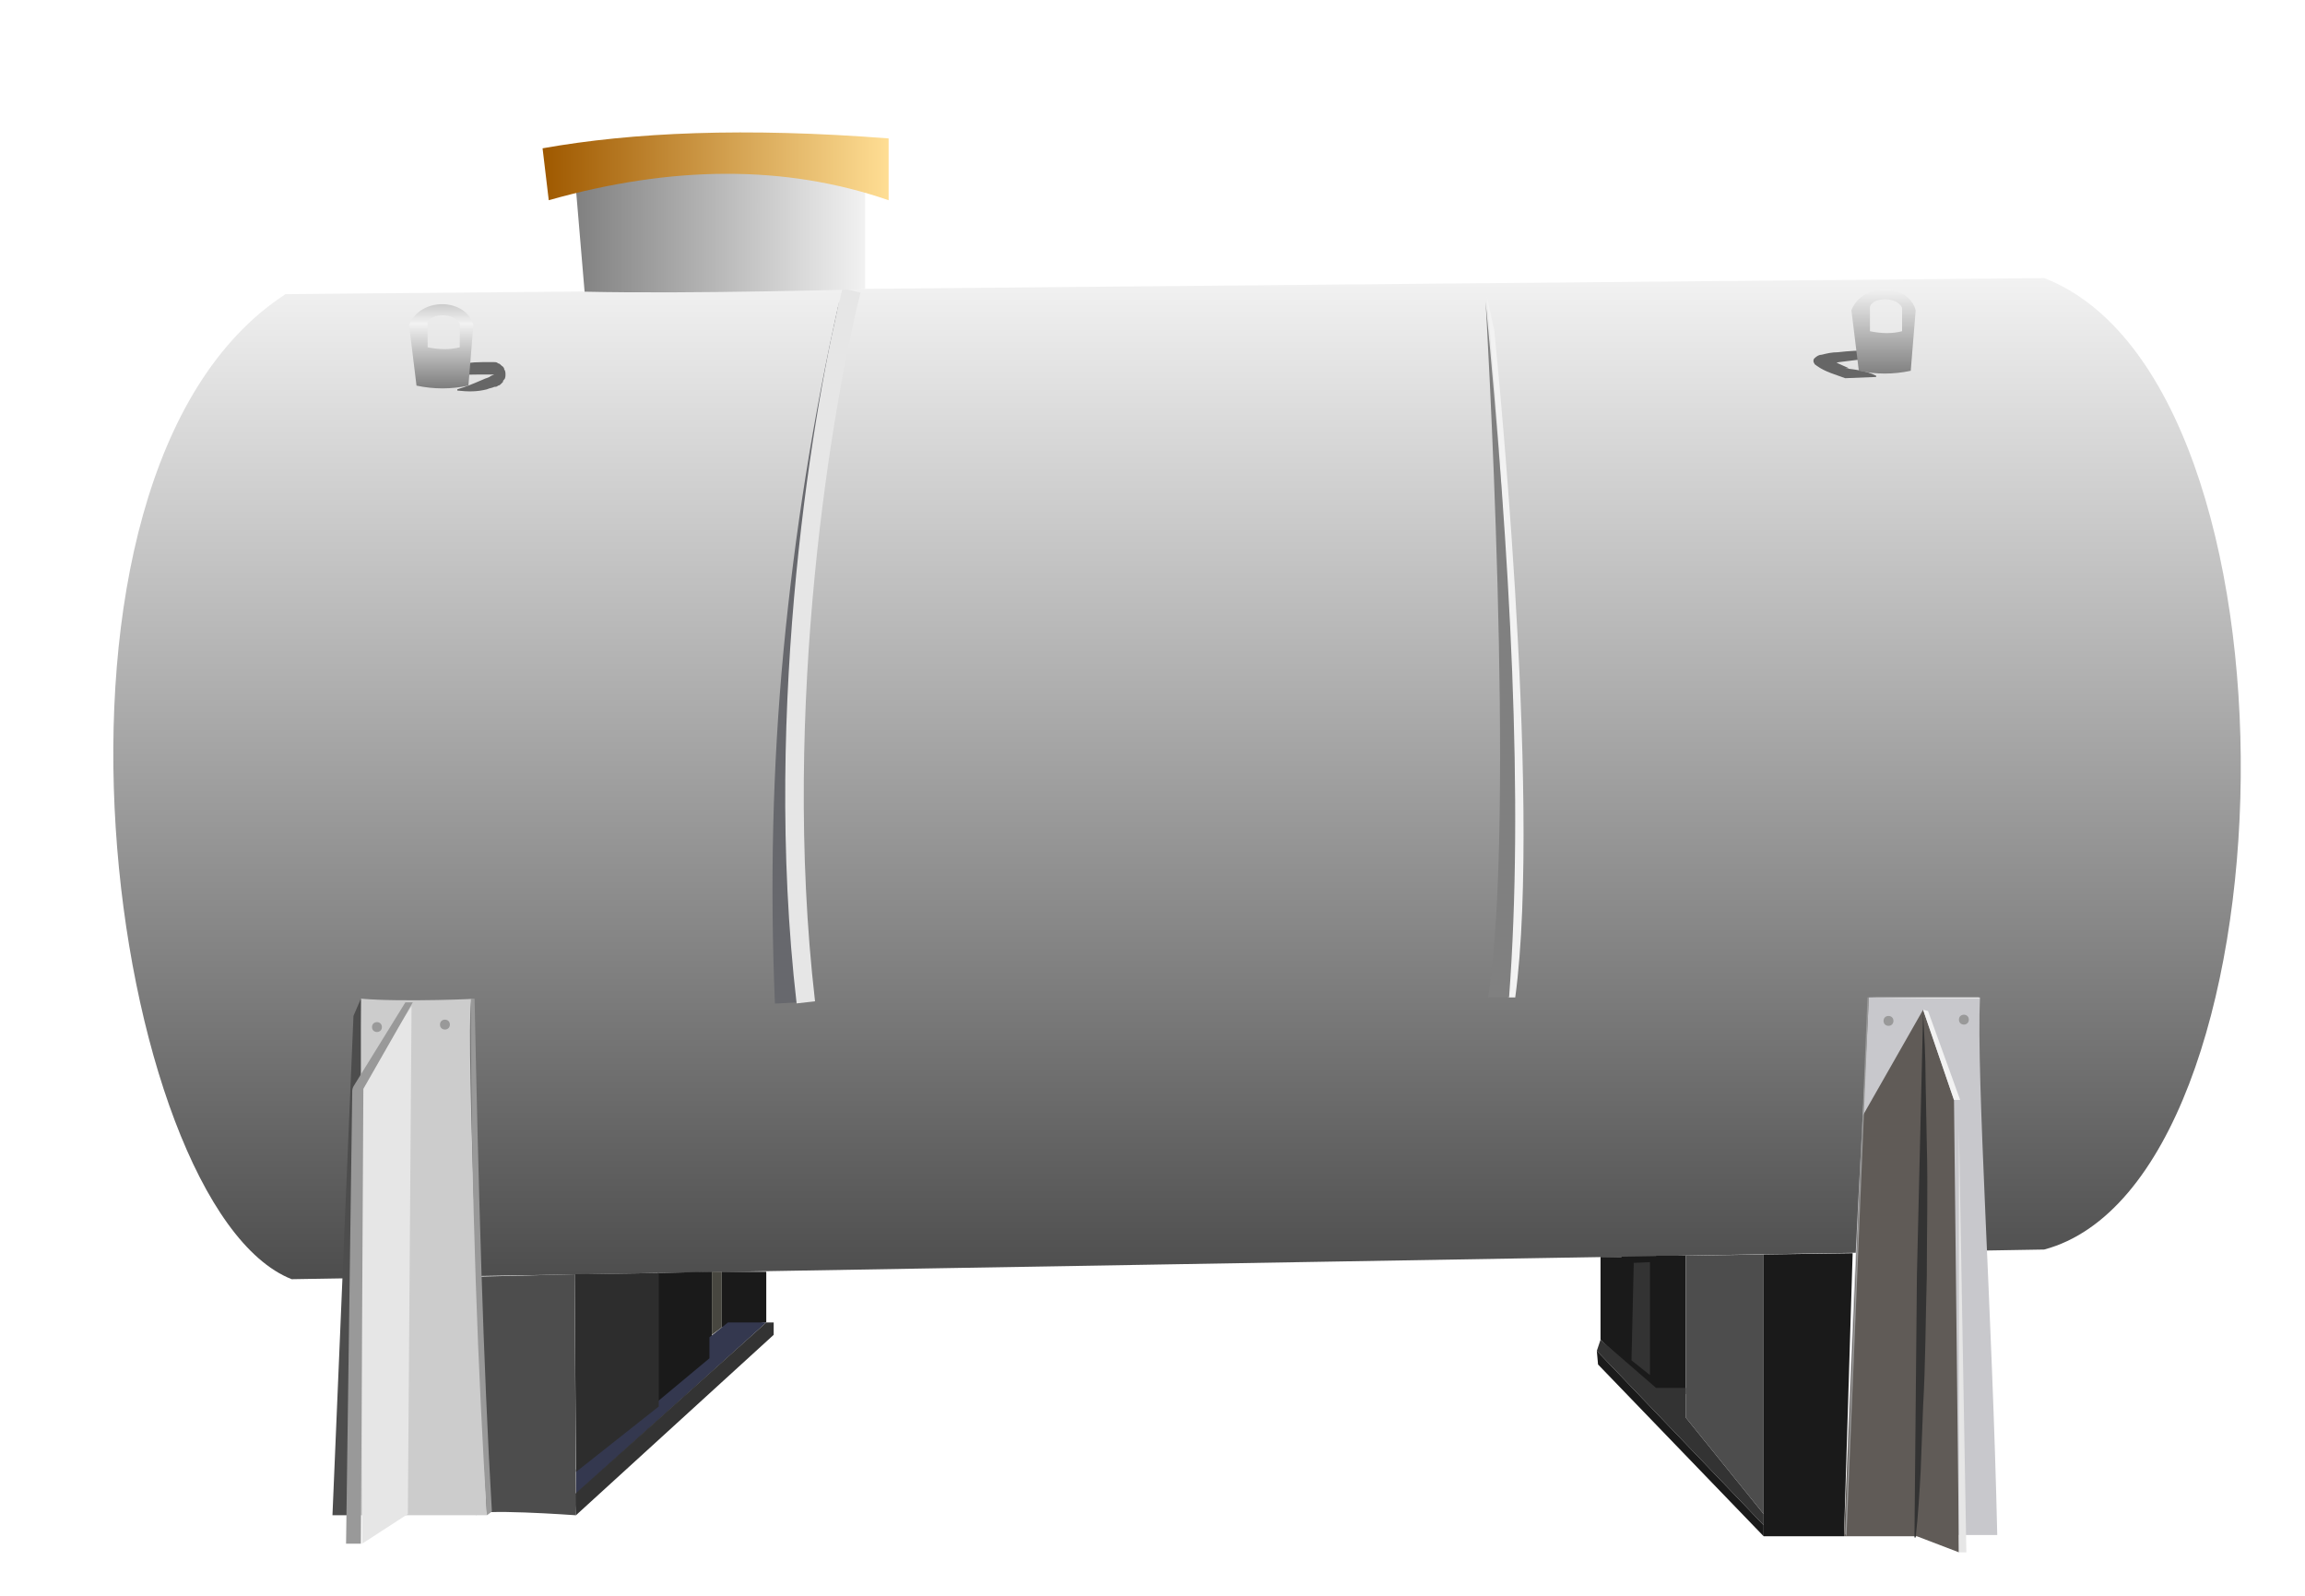 <?xml version="1.0" encoding="utf-8"?>
<!-- Generator: Adobe Illustrator 24.1.2, SVG Export Plug-In . SVG Version: 6.00 Build 0)  -->
<svg version="1.1" id="Слой_5" xmlns="http://www.w3.org/2000/svg" xmlns:xlink="http://www.w3.org/1999/xlink" x="0px" y="0px"
	 viewBox="0 0 186.5 129.1" style="enable-background:new 0 0 186.5 129.1;" xml:space="preserve">
<style type="text/css">
	.st0{fill:#333333;stroke:#1A1A1A;stroke-miterlimit:10;}
	.st1{fill:url(#SVGID_1_);}
	.st2{fill:#67686D;}
	.st3{fill:none;stroke:#E6E6E6;stroke-width:1.5;stroke-miterlimit:10;}
	.st4{fill:#1A1A1A;}
	.st5{fill:#34384F;}
	.st6{fill:#2D2D2D;}
	.st7{fill:#484740;}
	.st8{fill:#333333;}
	.st9{fill:#4D4D4D;}
	.st10{fill:#CCCCCC;}
	.st11{fill:#E6E6E6;}
	.st12{fill:#999999;}
	.st13{fill:#F2F2F2;}
	.st14{fill:#808080;}
	.st15{fill:#C8C8CC;}
	.st16{fill:#605B57;}
	.st17{fill:#666666;}
	.st18{fill:url(#SVGID_2_);}
	.st19{fill:url(#SVGID_3_);}
	.st20{fill:url(#SVGID_4_);}
	.st21{fill:url(#SVGID_5_);}
</style>
<polygon class="st0" points="131.7,101.7 131.5,110.3 134,112.3 134,101.6 "/>
<linearGradient id="SVGID_1_" gradientUnits="userSpaceOnUse" x1="221.182" y1="22.498" x2="221.182" y2="103.524" gradientTransform="matrix(-1 0 0 1 316.397 0)">
	<stop  offset="0" style="stop-color:#F2F2F2"/>
	<stop  offset="1" style="stop-color:#4D4D4D"/>
</linearGradient>
<path class="st1" d="M23.1,23.8C0.5,38.5,8.9,97.7,23.6,103.5l141.8-2.4c20.5-5.5,21.9-70.1,0-78.6L23.1,23.8z"/>
<g>
	<path class="st2" d="M67.9,24.4c-1.7,9.3-3,18.8-3.5,28.3c-0.6,9.5-0.4,19,0.3,28.4l-2,0.1c-0.4-9.5-0.2-19.1,0.7-28.6
		C64.3,43.1,65.8,33.7,67.9,24.4z"/>
</g>
<path class="st3" d="M68.9,23.5c-2.2,8.7-6.5,33.4-3.7,57.6"/>
<polygon class="st4" points="58.4,102.9 62,102.9 62,107 58.4,107.4 "/>
<polygon class="st4" points="53.2,103 57.6,102.9 57.6,110.9 53.2,113.8 "/>
<polygon class="st5" points="46.6,120.9 62,107 58.9,107 57.4,108.2 57.4,109.9 46.6,118.9 "/>
<polygon class="st6" points="46.5,103.1 53.3,103 53.3,113.8 46.6,119.1 "/>
<polygon class="st7" points="57.6,102.9 58.4,102.9 58.4,107.4 57.6,108 "/>
<polygon class="st8" points="62,107 62.6,107 62.6,108 46.6,122.6 46.5,120.9 "/>
<path class="st9" d="M38.5,103.3l8-0.2l0.1,19.5c0,0-8.3-0.6-8.1,0C38.6,123.2,38.5,103.3,38.5,103.3z"/>
<path class="st10" d="M29.2,80.8c3.2,0.3,10.2,0,9,0c-0.6,0,0.5,27.2,1.2,41.8H28.6L29.2,80.8z"/>
<polygon class="st11" points="33.3,81.4 29.2,87.9 29.3,124.9 33,122.5 "/>
<polygon class="st9" points="28.6,82.2 29.2,80.8 29.2,87.9 28.8,122.6 26.9,122.6 "/>
<path class="st12" d="M32.8,81.1l-4.2,6.8c-0.1,0.2-0.1,0.3-0.1,0.5L28,124.9h1.2l0.2-36.8l4-7H32.8z"/>
<path class="st13" d="M120.3,24c1.8,19.9,2.5,39,1.7,56.7l0.6,0c2.2-16.2-1.7-54-1.7-54L120.3,24z"/>
<path class="st14" d="M120.2,24.4c2,20.6,3.1,40.4,1.9,56.3h-1.7C122.7,66.5,120.2,24.4,120.2,24.4z"/>
<path class="st12" d="M39.4,122.6l0.4-0.3c-0.7-11.8-1.1-26.6-1.4-41.5l-0.3,0C38.1,96.7,38.7,111.6,39.4,122.6z"/>
<circle class="st12" cx="36" cy="82.9" r="0.4"/>
<circle class="st12" cx="30.5" cy="83.1" r="0.4"/>
<polygon class="st4" points="129.5,101.7 129.5,108.4 131.5,110.3 131.7,101.7 "/>
<polygon class="st4" points="134,101.6 134,112.3 136.4,112.8 136.4,101.6 "/>
<polygon class="st9" points="136.4,101.6 136.4,114.7 142.7,122.5 142.7,101.5 "/>
<polygon class="st8" points="129.5,108.4 134,112.3 136.4,112.3 136.4,114.7 142.7,122.5 142.7,123.4 129.2,109.3 "/>
<polygon class="st4" points="129.2,109.3 142.7,123.4 142.7,124.3 129.3,110.4 "/>
<polygon class="st4" points="142.7,101.5 149.9,101.4 149.2,124.3 142.7,124.3 "/>
<path class="st15" d="M151.2,80.7c0,2-1.6,27-1.9,43.5h12.3c-0.4-18-1.7-36.9-1.4-43.5H151.2z"/>
<polygon class="st16" points="150.7,90.3 155.6,81.7 158.1,89 158.5,125.6 155.1,124.3 149.2,124.3 "/>
<polygon class="st13" points="155.6,81.7 158.1,89 158.6,89 156,81.8 "/>
<polygon class="st11" points="158.5,91.3 158.5,125.6 159.1,125.6 158.5,91.3 "/>
<g>
	<path class="st8" d="M155.6,82c0.1,1.8,0.2,3.5,0.2,5.3l0.1,5.3c0.1,3.5,0,7.1,0,10.6c-0.1,3.5-0.1,7.1-0.3,10.6l-0.2,5.3
		c-0.1,1.8-0.2,3.5-0.4,5.3l-0.1,0l0.2-21.2L155.6,82L155.6,82z"/>
</g>
<circle class="st12" cx="158.9" cy="82.5" r="0.4"/>
<circle class="st12" cx="152.8" cy="82.6" r="0.4"/>
<polygon class="st12" points="151.1,80.7 149.3,124.1 149.4,124.3 151.2,80.7 "/>
<path class="st11" d="M151.1,80.7c3.5,0.1,6.8,0.1,9.1,0.1l-0.1-0.1L151.1,80.7"/>
<g>
	<path class="st17" d="M153.7,28.6c-0.9,0.2-1.7,0.3-2.5,0.4c-0.8,0.1-1.6,0.2-2.4,0.3c-0.4,0.1-0.8,0.1-1.1,0.2
		c-0.1,0-0.1,0-0.2,0.1c0,0,0,0,0.1-0.1c0.1-0.1,0.1-0.3,0.1-0.4c0-0.2-0.1-0.2-0.1-0.3c0-0.1,0,0,0,0c0.2,0.2,0.6,0.3,0.9,0.5
		l1.1,0.5l-0.3,0c0.8,0.1,1.7,0.2,2.5,0.6l0,0.1l-2.5,0.1l0,0l0,0c-0.8-0.3-1.6-0.5-2.3-1c-0.1-0.1-0.2-0.1-0.2-0.2
		c-0.1-0.1-0.1-0.3,0-0.4c0.2-0.2,0.4-0.3,0.6-0.3c0.4-0.1,0.8-0.2,1.3-0.2C150.4,28.3,152.1,28.3,153.7,28.6L153.7,28.6z"/>
</g>
<linearGradient id="SVGID_2_" gradientUnits="userSpaceOnUse" x1="152.47" y1="23.384" x2="152.47" y2="30.265">
	<stop  offset="0" style="stop-color:#F2F2F2"/>
	<stop  offset="1" style="stop-color:#808080"/>
</linearGradient>
<path class="st18" d="M149.8,25.1l0.6,4.9c1.4,0.3,2.8,0.3,4.2,0l0.4-4.9C154.4,22.9,150.7,22.8,149.8,25.1z M153.9,26.8
	c-0.8,0.2-1.6,0.2-2.6,0v-2c0.3-0.8,2.2-0.8,2.6,0.1V26.8z"/>
<g>
	<path class="st17" d="M34.5,30.4c0.7-0.4,1.4-0.6,2.2-0.8c0.7-0.2,1.5-0.3,2.3-0.3c0.2,0,0.4,0,0.6,0c0.1,0,0.2,0,0.4,0
		c0.1,0,0.2,0,0.3,0.1c0.1,0,0.2,0.1,0.3,0.2c0,0,0.2,0.1,0.2,0.3c0.1,0.1,0.1,0.3,0.1,0.4c0,0.1,0,0.3-0.1,0.4
		c-0.1,0.1-0.1,0.1-0.1,0.2c-0.1,0.1-0.2,0.2-0.2,0.2c-0.1,0.1-0.2,0.1-0.2,0.1c-0.1,0.1-0.2,0.1-0.3,0.1c-0.2,0.1-0.4,0.1-0.6,0.2
		c-0.8,0.2-1.5,0.2-2.4,0.1l0-0.1c0.7-0.2,1.4-0.5,2.1-0.8c0.2-0.1,0.3-0.1,0.5-0.2c0.1-0.1,0.4-0.2,0.4-0.2c0,0-0.1,0-0.2,0
		c-0.1,0-0.2,0-0.3,0c-0.2,0-0.4,0-0.6,0C37.5,30.3,36,30.4,34.5,30.4L34.5,30.4z"/>
</g>
<linearGradient id="SVGID_3_" gradientUnits="userSpaceOnUse" x1="35.759" y1="24.646" x2="35.759" y2="31.527">
	<stop  offset="0" style="stop-color:#CCCCCC"/>
	<stop  offset="0.226" style="stop-color:#F2F2F2"/>
	<stop  offset="0.964" style="stop-color:#808080"/>
</linearGradient>
<path class="st19" d="M33.1,26.3l0.6,4.9c1.4,0.3,2.8,0.3,4.2,0l0.4-4.9C37.7,24.1,34,24,33.1,26.3z M37.2,28.1
	c-0.8,0.2-1.6,0.2-2.6,0v-2c0.3-0.8,2.2-0.8,2.6,0.1V28.1z"/>
<linearGradient id="SVGID_4_" gradientUnits="userSpaceOnUse" x1="70.022" y1="18.774" x2="46.584" y2="18.774">
	<stop  offset="0" style="stop-color:#F2F2F2"/>
	<stop  offset="1" style="stop-color:#808080"/>
</linearGradient>
<path class="st20" d="M46.6,15.3l0.7,8.3C56,23.8,70,23.4,70,23.4V15C62.1,13.8,54.4,13.2,46.6,15.3z"/>
<linearGradient id="SVGID_5_" gradientUnits="userSpaceOnUse" x1="71.955" y1="13.483" x2="43.999" y2="13.483">
	<stop  offset="0" style="stop-color:#FFDE94"/>
	<stop  offset="1" style="stop-color:#9F5900"/>
</linearGradient>
<path class="st21" d="M44.4,16.2c9.9-2.8,19.1-2.9,27.5,0v-5c-11.6-0.9-20.7-0.5-28,0.8L44.4,16.2z"/>
</svg>
